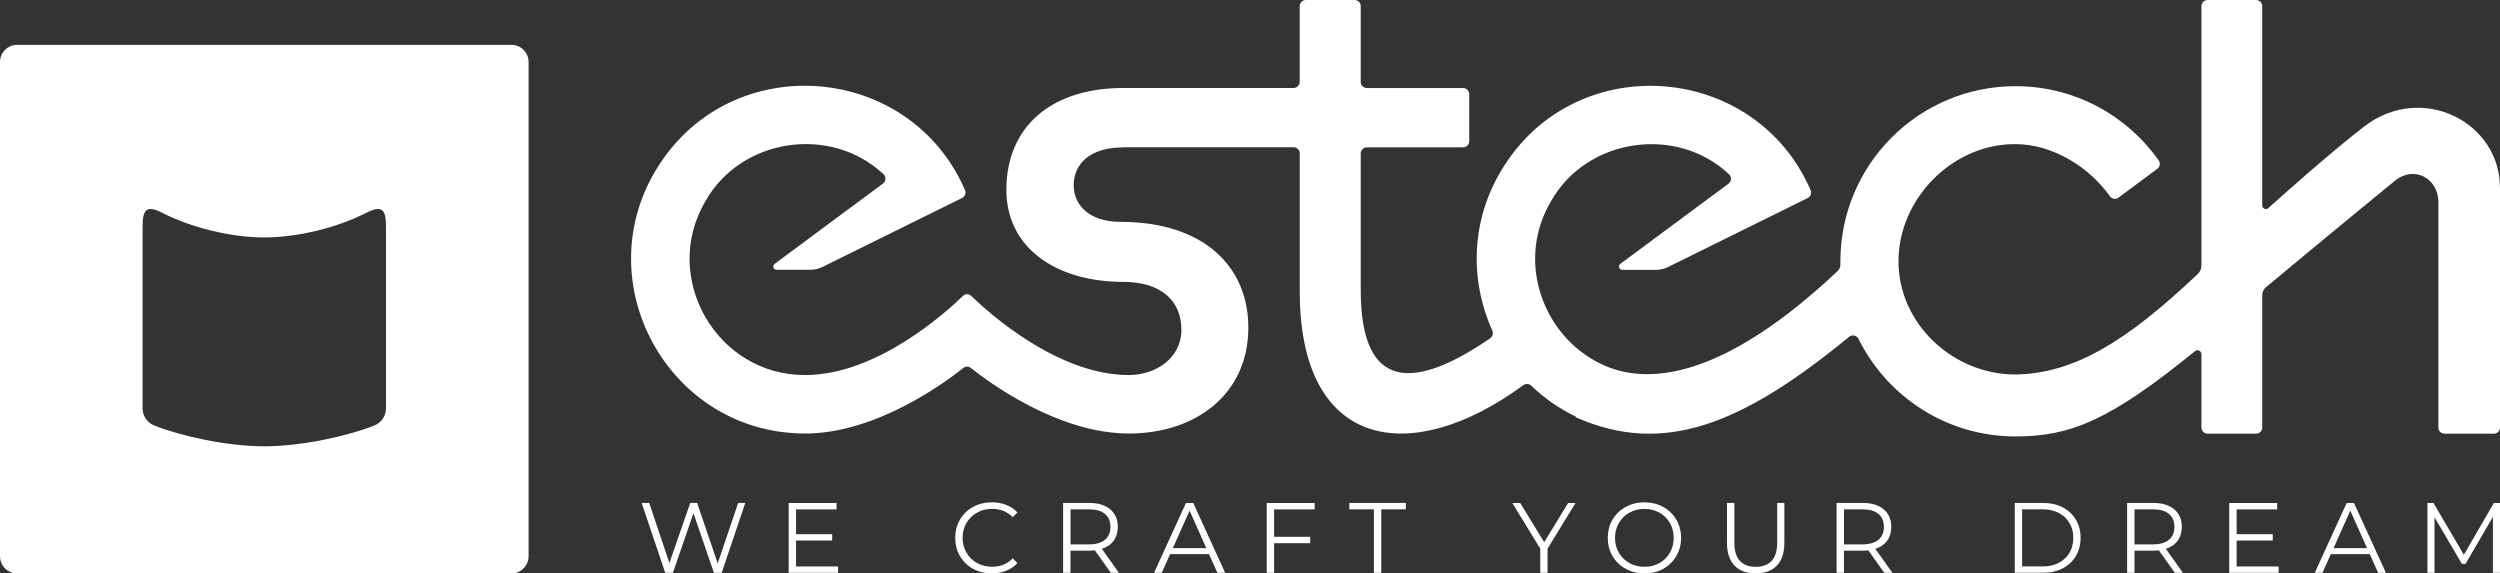 <?xml version="1.0" encoding="UTF-8"?><svg id="Calque_1" xmlns="http://www.w3.org/2000/svg" viewBox="0 0 871.42 199.87"><rect x="0" y="0" width="871.42" height="199.87" fill="#333333" stroke="none"/><defs><style>.cls-1{fill:#fff;}</style></defs><path class="cls-1" d="M259.77,175.31l-8.21,24.35h-2.71l-7.13-20.77-7.17,20.77h-2.68l-8.21-24.35h2.64l7.03,20.94,7.27-20.94h2.4l7.17,21.05,7.13-21.05h2.47Z"/><path class="cls-1" d="M292.12,197.44v2.23h-17.22v-24.35h16.7v2.23h-14.12v8.66h12.59v2.19h-12.59v9.05h14.65Z"/><path class="cls-1" d="M339.17,198.27c-1.94-1.07-3.46-2.55-4.56-4.44s-1.65-4.01-1.65-6.35.55-4.46,1.65-6.35c1.1-1.89,2.63-3.37,4.58-4.44,1.95-1.07,4.13-1.6,6.54-1.6,1.81,0,3.48.3,5.01.9,1.53.6,2.83,1.48,3.9,2.64l-1.63,1.64c-1.9-1.93-4.3-2.89-7.2-2.89-1.93,0-3.68.44-5.25,1.32-1.58.88-2.81,2.09-3.7,3.62-.89,1.53-1.34,3.25-1.34,5.15s.45,3.62,1.34,5.15c.89,1.53,2.13,2.74,3.7,3.62,1.58.88,3.33,1.32,5.25,1.32,2.92,0,5.32-.97,7.2-2.92l1.63,1.64c-1.07,1.16-2.37,2.05-3.91,2.66-1.54.61-3.22.92-5.03.92-2.41,0-4.59-.53-6.52-1.6Z"/><path class="cls-1" d="M387.2,199.67l-5.57-7.83c-.63.07-1.27.1-1.95.1h-6.54v7.72h-2.57v-24.35h9.11c3.11,0,5.54.74,7.31,2.23,1.76,1.48,2.64,3.53,2.64,6.12,0,1.9-.48,3.51-1.44,4.82s-2.34,2.26-4.12,2.83l5.95,8.35h-2.82ZM385.15,188.15c1.27-1.07,1.91-2.56,1.91-4.49s-.64-3.48-1.91-4.54c-1.27-1.05-3.12-1.58-5.53-1.58h-6.47v12.21h6.47c2.41,0,4.26-.53,5.53-1.6Z"/><path class="cls-1" d="M421.43,193.16h-13.57l-2.92,6.51h-2.68l11.13-24.35h2.54l11.13,24.35h-2.71l-2.92-6.51ZM420.49,191.07l-5.84-13.08-5.84,13.08h11.69Z"/><path class="cls-1" d="M444.11,177.54v9.57h12.59v2.23h-12.59v10.33h-2.57v-24.35h16.7v2.23h-14.12Z"/><path class="cls-1" d="M478.9,177.54h-8.56v-2.23h19.69v2.23h-8.56v22.13h-2.57v-22.13Z"/><path class="cls-1" d="M539.43,191.25v8.42h-2.54v-8.42l-9.74-15.93h2.75l8.35,13.67,8.35-13.67h2.57l-9.74,15.93Z"/><path class="cls-1" d="M566.65,198.26c-1.96-1.08-3.49-2.56-4.59-4.44-1.1-1.88-1.65-3.99-1.65-6.33s.55-4.45,1.65-6.33c1.1-1.88,2.63-3.36,4.59-4.44,1.96-1.08,4.15-1.62,6.56-1.62s4.59.53,6.52,1.6c1.94,1.07,3.46,2.55,4.57,4.44,1.11,1.89,1.67,4.01,1.67,6.35s-.56,4.46-1.67,6.35c-1.11,1.89-2.64,3.37-4.57,4.44-1.94,1.07-4.11,1.6-6.52,1.6s-4.6-.54-6.56-1.62ZM578.43,196.27c1.55-.87,2.77-2.08,3.65-3.62s1.32-3.26,1.32-5.17-.44-3.62-1.32-5.17-2.1-2.75-3.65-3.62c-1.55-.87-3.29-1.3-5.22-1.3s-3.67.43-5.24,1.3c-1.57.87-2.8,2.08-3.69,3.62-.89,1.54-1.34,3.26-1.34,5.17s.45,3.62,1.34,5.17c.89,1.54,2.12,2.75,3.69,3.62,1.57.87,3.31,1.3,5.24,1.3s3.66-.43,5.22-1.3Z"/><path class="cls-1" d="M604.62,197.16c-1.76-1.81-2.64-4.44-2.64-7.9v-13.95h2.57v13.85c0,2.83.64,4.94,1.91,6.33,1.27,1.39,3.12,2.09,5.53,2.09s4.29-.7,5.57-2.09c1.28-1.39,1.91-3.5,1.91-6.33v-13.85h2.5v13.95c0,3.46-.88,6.09-2.63,7.9-1.75,1.81-4.2,2.71-7.36,2.71s-5.61-.9-7.38-2.71Z"/><path class="cls-1" d="M656.81,199.67l-5.57-7.83c-.63.07-1.27.1-1.95.1h-6.54v7.72h-2.57v-24.35h9.11c3.11,0,5.54.74,7.31,2.23,1.76,1.48,2.64,3.53,2.64,6.12,0,1.9-.48,3.51-1.44,4.82-.96,1.31-2.34,2.26-4.12,2.83l5.95,8.35h-2.82ZM654.76,188.15c1.27-1.07,1.91-2.56,1.91-4.49s-.64-3.48-1.91-4.54c-1.27-1.05-3.12-1.58-5.53-1.58h-6.47v12.21h6.47c2.41,0,4.26-.53,5.53-1.6Z"/><path class="cls-1" d="M702.28,175.31h9.91c2.57,0,4.85.52,6.82,1.55,1.97,1.03,3.5,2.47,4.59,4.31,1.09,1.84,1.63,3.95,1.63,6.31s-.55,4.47-1.63,6.31c-1.09,1.84-2.62,3.28-4.59,4.31-1.97,1.03-4.24,1.55-6.82,1.55h-9.91v-24.35ZM712.05,197.44c2.13,0,4-.42,5.6-1.27,1.6-.85,2.84-2.02,3.72-3.51.88-1.5,1.32-3.22,1.32-5.17s-.44-3.67-1.32-5.17c-.88-1.5-2.12-2.67-3.72-3.51-1.6-.85-3.47-1.27-5.6-1.27h-7.2v19.9h7.2Z"/><path class="cls-1" d="M758.08,199.67l-5.57-7.83c-.63.07-1.27.1-1.95.1h-6.54v7.72h-2.57v-24.35h9.11c3.11,0,5.54.74,7.31,2.23,1.76,1.48,2.64,3.53,2.64,6.12,0,1.9-.48,3.51-1.44,4.82-.96,1.31-2.34,2.26-4.12,2.83l5.95,8.35h-2.82ZM756.02,188.15c1.27-1.07,1.91-2.56,1.91-4.49s-.64-3.48-1.91-4.54c-1.27-1.05-3.12-1.58-5.53-1.58h-6.47v12.21h6.47c2.41,0,4.26-.53,5.53-1.6Z"/><path class="cls-1" d="M794.26,197.44v2.23h-17.22v-24.35h16.7v2.23h-14.12v8.66h12.59v2.19h-12.59v9.05h14.65Z"/><path class="cls-1" d="M826.02,193.16h-13.57l-2.92,6.51h-2.68l11.13-24.35h2.54l11.13,24.35h-2.71l-2.92-6.51ZM825.08,191.07l-5.84-13.08-5.84,13.08h11.69Z"/><path class="cls-1" d="M871.42,175.31v24.35h-2.47v-19.48l-9.57,16.39h-1.22l-9.57-16.28v19.38h-2.47v-24.35h2.12l10.58,18.05,10.47-18.05h2.12Z"/><path class="cls-1" d="M824.02,44.13c-11.75,9.11-27.68,23.3-33.36,28.41-.82.74-2.12.15-2.12-.95V2.14c0-1.18-.96-2.14-2.14-2.14h-16.91c-1.18,0-2.14.96-2.14,2.14v90.42c0,1.11-.46,2.17-1.26,2.93-25.17,23.83-43.22,34.68-63.54,35.05-21.8,0-40.8-17.67-40.8-39.46s18.76-40.85,40.56-40.85c13.49,0,26.1,8.24,33.15,18.19.68.96,2.01,1.18,2.96.48,3.3-2.45,10.37-7.71,13.57-10.08.92-.68,1.13-1.97.47-2.9-11.05-15.66-29.29-25.88-49.91-25.88-33.72,0-61.05,27.33-61.05,61.05,0,.35,0,.7.01,1.05.02.88-.32,1.72-.96,2.33-33.06,31.15-59.68,40.79-79.18,33.79-3.93-1.46-7.52-3.52-10.71-6.04-.07-.05-.13-.1-.2-.15-.41-.33-.81-.69-1.21-1.03-.3-.26-.6-.51-.89-.78-13.17-12.16-17.97-32.74-7.74-50.09,12.4-22.07,43.75-26.66,62.06-9.43.98.92.9,2.5-.18,3.29l-37.68,27.92c-.91.67-.43,2.12.7,2.12h11.58c1.53,0,3.04-.35,4.41-1.03l48.58-24c1.02-.5,1.48-1.72,1.03-2.76-19.19-44.28-80.86-49.37-106.88-8.38-11.79,18.46-11.98,39.73-4.07,57.3.44.98.12,2.13-.76,2.73-25.29,17.36-45.1,19.57-45.1-16.72v-47.71c0-1.18.96-2.14,2.14-2.14h33.54c1.18,0,2.14-.96,2.14-2.14v-16.39c0-1.18-.96-2.14-2.14-2.14h-33.54c-1.18,0-2.14-.96-2.14-2.14V2.14c0-1.18-.96-2.14-2.14-2.14h-16.99c-1.18,0-2.14.96-2.14,2.14v26.39c0,1.18-.96,2.14-2.14,2.14h-59.42c-24.85,0-40.69,13.35-40.69,35.51,0,20.39,17.59,32.07,40.69,32.07,13.45,0,20.32,6.75,20.32,16.71s-9.07,15.77-18.3,15.77c-24.88,0-49.01-21.81-54.99-27.61-.79-.76-2.03-.76-2.82,0-5.98,5.81-30.11,27.61-54.99,27.61-30.92.13-50.48-34.03-34.82-60.59,12.4-22.07,43.75-26.66,62.06-9.43.98.92.9,2.5-.18,3.29l-37.76,27.98c-.88.66-.42,2.06.68,2.06h11.73c1.49,0,2.96-.34,4.3-1l48.63-24.02c1.02-.5,1.48-1.72,1.03-2.76-19.19-44.28-80.86-49.37-106.88-8.38-25.54,39.99,3.26,93.24,51.21,93.23,24.95,0,49.31-18.23,55.11-22.87.76-.61,1.83-.61,2.59,0,5.79,4.64,30.16,22.87,55.11,22.87,22.99,0,41.62-13.44,41.62-36.94,0-21.5-15.87-36.83-44.43-36.83-11.39,0-16.45-6.17-16.45-12.76,0-7.58,5.82-13.2,17.24-13.2v-.04h59.42c1.18,0,2.14.96,2.14,2.14v48.1c0,55.3,38.82,61.39,77.95,32.67.84-.62,2-.53,2.75.19,4.52,4.34,9.74,8,15.54,10.78v.23c30.91,13.73,58.52,2.1,95.24-28.04,1.07-.88,2.68-.53,3.29.71,9.97,20.15,30.73,34.01,54.73,34.01,19.37,0,33.05-5.77,62.57-29.73.89-.73,2.23-.09,2.23,1.06v25.56c0,1.18.96,2.14,2.14,2.14h16.91c1.18,0,2.14-.96,2.14-2.14v-46.16c0-1.05.47-2.05,1.27-2.72,5.6-4.66,28.49-23.68,44.99-37.13,6.82-5.55,15.14-.69,15.14,7.4v78.62c0,1.18.96,2.14,2.14,2.14h17.19c1.18,0,2.14-.96,2.14-2.14v-83.02c.42-23.42-27.3-37.45-47.4-21.86Z"/><path class="cls-1" d="M178.24,15.63H6c-3.31,0-6,2.68-6,6v172.25c0,3.31,2.68,6,6,6h172.25c3.31,0,6-2.68,6-6V21.63c0-3.31-2.68-6-6-6ZM130.52,148.3c-9.26,3.69-25.39,7.27-38.4,7.27-13.02,0-29.15-3.58-38.4-7.27-2.43-.97-4.02-3.32-4.02-5.94v-63.31c0-6.11,1.32-7.7,7.07-4.77,9.59,4.89,23.33,8.48,35.35,8.48,12.03,0,25.77-3.59,35.35-8.48,5.75-2.93,7.07-1.34,7.07,4.77v63.31c0,2.62-1.59,4.97-4.02,5.94Z"/></svg>